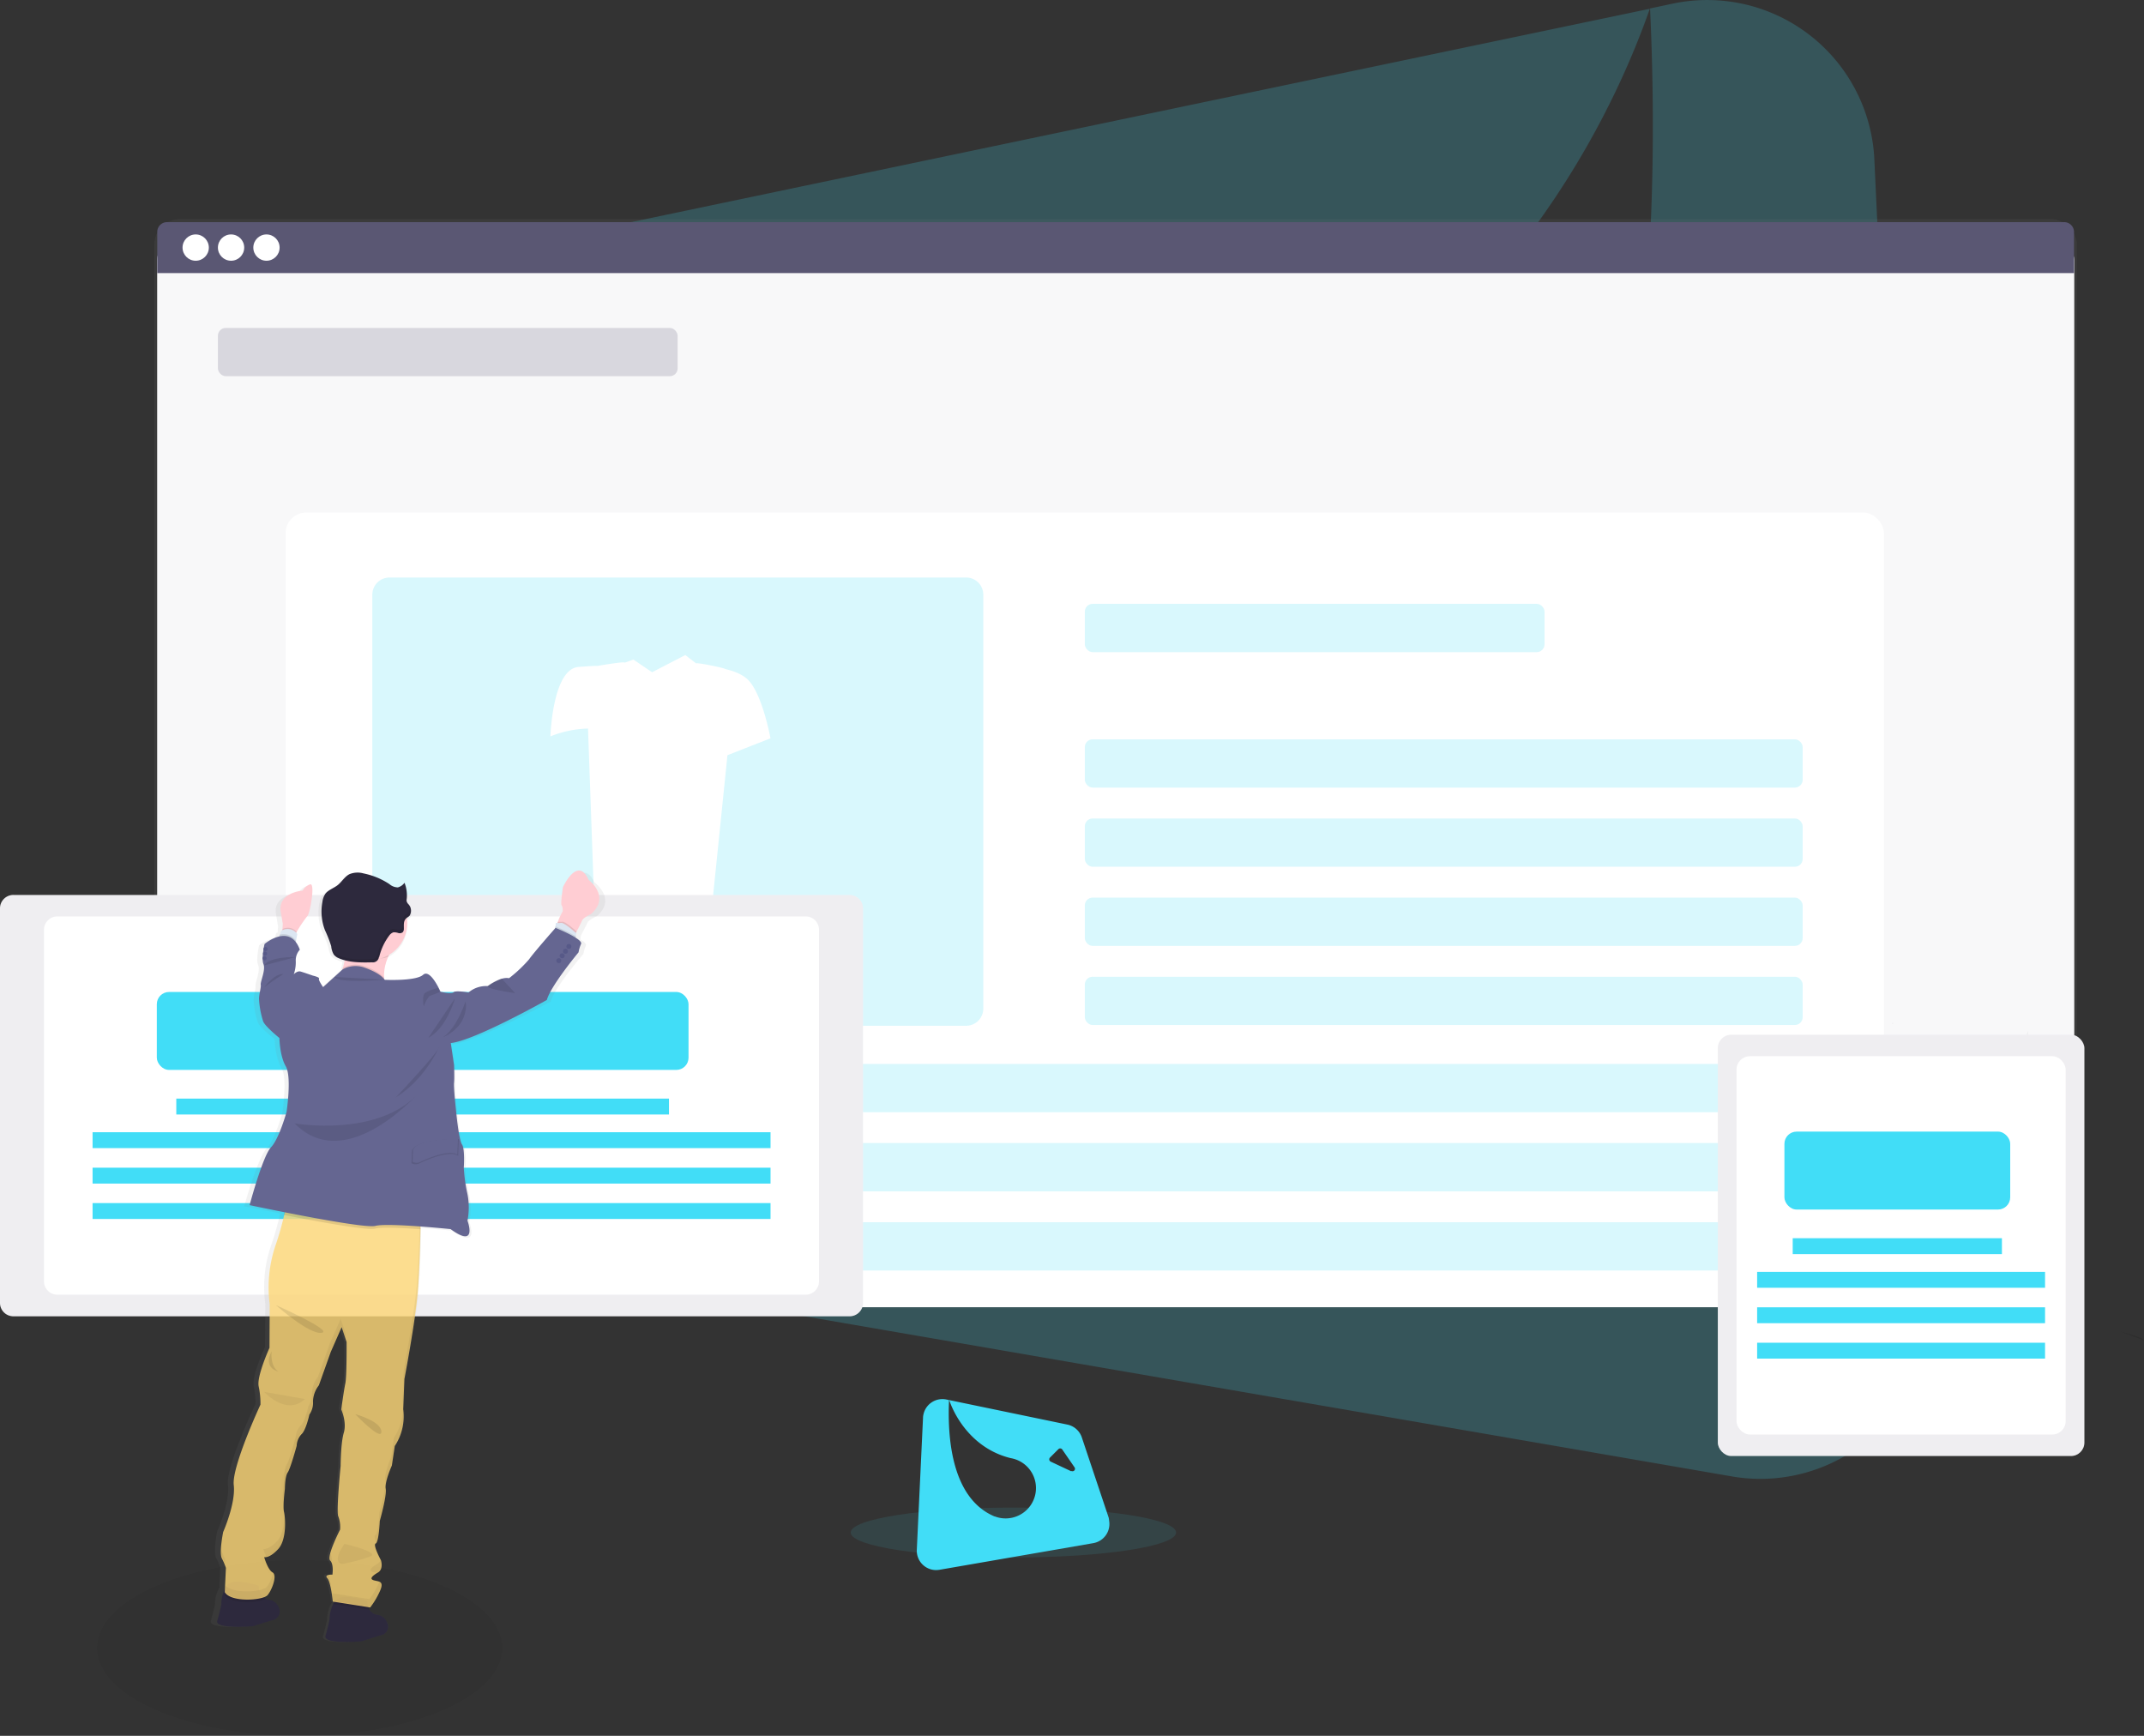 <?xml version="1.0" encoding="utf-8"?>
<svg xmlns="http://www.w3.org/2000/svg" xmlns:xlink="http://www.w3.org/1999/xlink" width="525" height="425" viewBox="0 0 525 425">
  <rect x="0" y="0" width="525" height="425" fill="#333333" stroke="none"/>
  <defs>
    <linearGradient id="a" x1="-0.078" y1="1.39" x2="-0.078" y2="1.386" gradientUnits="objectBoundingBox">
      <stop offset="0" stop-color="gray" stop-opacity="0.251"/>
      <stop offset="0.54" stop-color="gray" stop-opacity="0.122"/>
      <stop offset="1" stop-color="gray" stop-opacity="0.102"/>
    </linearGradient>
    <linearGradient id="b" x1="-0.512" y1="1.126" x2="-0.512" y2="1.121" xlink:href="#a"/>
  </defs>
  <g transform="translate(0 0.039)">
    <g transform="translate(65.106 -0.039)" opacity="0.2">
      <path d="M65.71,259.045a41.116,41.116,0,0,0,33.46,47.468l325,56.115a41.047,41.047,0,0,0,47.91-42.493L459,40.6A40.969,40.969,0,0,0,409.7,2l-5.64,1.2c4.57,98.668-12.65,205.451-88.93,243.34a68.988,68.988,0,0,1-7,3.22h-.55l-1.67.642h0a64.234,64.234,0,0,1-41.65-121.529,64.983,64.983,0,0,1,9.74-2.488h0C346.13,108.766,387.48,50.424,404,3.277L154.64,55.5a40.954,40.954,0,0,0-30.49,27.175L67.24,252.926a41.476,41.476,0,0,0-1.53,6.119Zm75.48-104.456a5.277,5.277,0,0,1-1.18-7.353h0l25.64-37.768a4.621,4.621,0,0,1,.66-.8,5.159,5.159,0,0,1,7.31-.06l.06.06,17.56,17.454a5.265,5.265,0,0,1-1.44,8.567h0L146.68,155.01a5.246,5.246,0,0,1-5.49-.421Z" transform="translate(-65.116 -1.131)" fill="#41ddf7"/>
    </g>
    <ellipse cx="49.59" cy="21.5" rx="49.59" ry="21.5" transform="translate(23.79 381.961)" opacity="0.05"/>
    <path d="M262.24,60.35l.14.25C249,77.36,248.06,103.37,248,103.6l-2.83-3.27C245.24,100.1,248.71,77.22,262.24,60.35Z" transform="translate(-0.01 -1.17)" fill="#444053"/>
    <path d="M321.35,94.61s-8-5.37-7-11.62" transform="translate(-0.01 -0.946)" fill="none" stroke="#444053" stroke-miterlimit="10" stroke-width="1.03"/>
    <path d="M309.08,101.56s-11.36-4.13-12.54-20.36" transform="translate(-0.01 -0.946)" fill="none" stroke="#444053" stroke-miterlimit="10" stroke-width="1.03"/>
    <path d="M290.73,105.76A25.53,25.53,0,0,1,283.45,81" transform="translate(-0.01 -0.944)" fill="none" stroke="#444053" stroke-miterlimit="10" stroke-width="1.03"/>
    <path d="M268.62,101.33s-7.23-15.21-.8-25.11" transform="translate(-0.01 -0.957)" fill="none" stroke="#444053" stroke-miterlimit="10" stroke-width="1.03"/>
    <path d="M323.83,76.66s-8.26,2.62-6.47,6.93" transform="translate(-0.01 -1.17)" fill="none" stroke="#444053" stroke-miterlimit="10" stroke-width="1.03"/>
    <path d="M313.86,61.69s-11,3.5-11.29,19.12" transform="translate(-0.01 -1.17)" fill="none" stroke="#444053" stroke-miterlimit="10" stroke-width="1.03"/>
    <path d="M298.51,58.09s-10,12.4-9.3,23.65" transform="translate(-0.01 -1.17)" fill="none" stroke="#444053" stroke-miterlimit="10" stroke-width="1.03"/>
    <path d="M280.92,63s-10,9.54-8.7,14.84" transform="translate(-0.01 -1.17)" fill="none" stroke="#444053" stroke-miterlimit="10" stroke-width="1.03"/>
    <path d="M274.89,59.58s-9.35,1.69-10.65-1.41" transform="translate(-0.01 -1.17)" fill="none" stroke="#444053" stroke-miterlimit="10" stroke-width="1.03"/>
    <path d="M250.3,68.5" transform="translate(-0.01 -1.17)" fill="none" stroke="#444053" stroke-miterlimit="10" stroke-width="1.03"/>
    <path d="M223,71.67s15.13,1.3,22.11-6.51" transform="translate(-0.01 -1.17)" fill="none" stroke="#444053" stroke-miterlimit="10" stroke-width="1.03"/>
    <path d="M213.9,56.72" transform="translate(-0.01 -1.17)" fill="none" stroke="#444053" stroke-miterlimit="10" stroke-width="1.03"/>
    <rect width="470.78" height="266.68" rx="6.19" transform="translate(37.79 53.61)" fill="url(#a)"/>
    <rect width="469.33" height="262.05" rx="6.19" transform="translate(38.54 57.36)" fill="#fff"/>
    <rect width="469.33" height="262.05" rx="6.19" transform="translate(38.54 57.36)" fill="#fff"/>
    <rect width="469.33" height="262.05" rx="6.19" transform="translate(38.54 57.36)" fill="#5a5773" opacity="0.04"/>
    <path d="M505.5,55.52H40.91a2.39,2.39,0,0,0-2.39,2.37V68H507.87V57.93a2.4,2.4,0,0,0-2.37-2.41Z" transform="translate(-0.01 -1.17)" fill="#5a5773"/>
    <g transform="translate(44.7 57.36)">
      <circle cx="3.22" cy="3.22" r="3.22" fill="#fff"/>
      <circle cx="3.22" cy="3.22" r="3.22" transform="translate(8.66)" fill="#fff"/>
      <circle cx="3.22" cy="3.22" r="3.22" transform="translate(17.33)" fill="#fff"/>
    </g>
    <rect width="391.35" height="194.58" rx="5.05" transform="translate(69.95 125.436)" fill="#fff"/>
    <rect width="112.57" height="11.82" rx="1.91" transform="translate(53.36 80.25)" fill="#5a5773" opacity="0.2"/>
    <rect width="112.57" height="11.82" rx="1.91" transform="translate(265.64 147.805)" fill="#41ddf7" opacity="0.2"/>
    <rect width="175.78" height="11.82" rx="1.91" transform="translate(265.64 180.975)" fill="#41ddf7" opacity="0.2"/>
    <rect width="175.78" height="11.82" rx="1.91" transform="translate(265.64 200.358)" fill="#41ddf7" opacity="0.2"/>
    <rect width="175.78" height="11.82" rx="1.91" transform="translate(265.64 219.731)" fill="#41ddf7" opacity="0.2"/>
    <rect width="175.78" height="11.82" rx="1.91" transform="translate(265.64 239.104)" fill="#41ddf7" opacity="0.2"/>
    <rect width="350.23" height="11.82" rx="1.91" transform="translate(91.18 260.453)" fill="#41ddf7" opacity="0.2"/>
    <rect width="350.23" height="11.82" rx="1.91" transform="translate(91.18 279.826)" fill="#41ddf7" opacity="0.2"/>
    <rect width="350.23" height="11.82" rx="1.91" transform="translate(91.18 299.209)" fill="#41ddf7" opacity="0.2"/>
    <ellipse cx="39.84" cy="6.11" rx="39.84" ry="6.11" transform="translate(208.31 369.071)" fill="#41ddf7" opacity="0.1"/>
    <path d="M95.39,140.85H236.57a4.21,4.21,0,0,1,4.21,4.21V246.39a4.21,4.21,0,0,1-4.21,4.21H95.39a4.22,4.22,0,0,1-4.22-4.22V145.07a4.22,4.22,0,0,1,4.22-4.22Z" transform="translate(0 0.507)" fill="#41ddf7" opacity="0.2"/>
    <path d="M470.72,267.89s1.7-8.91,7.16-8.91l4,8.21L479.22,269S473.43,269.16,470.72,267.89Z" transform="translate(-0.01 -0.466)" fill="#65617d"/>
    <path d="M481.87,267.14,479.22,269a31.459,31.459,0,0,1-7-.59,7.519,7.519,0,0,1-1.52-.5v-.14h0a19.742,19.742,0,0,1,1-3.27c.16-.4.36-.81.57-1.23a8.3,8.3,0,0,1,3.46-3.79,4.55,4.55,0,0,1,1.81-.48h.25l.08.17,1.36,2.78Z" transform="translate(-0.01 -0.466)" opacity="0.1"/>
    <path d="M476.74,258.71s-.47,5.59-4,5.68c0,0-1-.6-2.31-1.59l-.3-.38a4.67,4.67,0,0,0,1.91.5,2.59,2.59,0,0,0,2.48-1.57,22.361,22.361,0,0,0,1-2.22,7.451,7.451,0,0,0,.35-1.37Z" transform="translate(-0.01 -0.475)" opacity="0.1"/>
    <path d="M475.22,268.85l-.78-1-2.64-3.4-1.34-1.68a4.38,4.38,0,0,0,1.91.5,2.56,2.56,0,0,0,2.47-1.57,19.728,19.728,0,0,0,1-2.21c.43-1.24.42-1.88.27-2.07a12.207,12.207,0,0,1,1.52,1.36h0l.24.23.1.19,1.38,2.68a.2.2,0,0,1,0,.11C479.42,262.73,479.87,268.08,475.22,268.85Z" transform="translate(-0.01 -0.467)" fill="#e7effd"/>
    <path d="M481.87,267.14,479.22,269a31.459,31.459,0,0,1-7-.59l-1.48-.66-.3-.12.31.09a6,6,0,0,0,3.66.13c3.76-1.27,3.35-7.48,3.2-8.88a1.22,1.22,0,0,0,0-.27h0c.06.08.11.16.18.24l.16.18h0l1.38,2.65a.2.2,0,0,1,0,.11Z" transform="translate(-0.01 -0.466)" opacity="0.1"/>
    <path d="M519.22,326.29s5.46,1.29,5.79,2.16Z" transform="translate(-0.01 -0.298)" opacity="0.1"/>
    <path d="M497.11,351.93s-2.84.83-.08,2.48S497.11,351.93,497.11,351.93Z" transform="translate(-0.01 -0.039)" opacity="0.1"/>
    <path d="M510.4,313.09v.46l-4.27,11.17s-.69,3.4-1.29,5.32a33.507,33.507,0,0,0-.89,4l3.78-23.48Z" transform="translate(-0.01 -0.296)" opacity="0.1"/>
    <path d="M488.38,256.42s-2.93,3.57-1.73,4.95S488.38,256.42,488.38,256.42Z" transform="translate(-0.01 -0.481)" opacity="0.1"/>
    <path d="M496.52,252.74s0,10.46-.89,11.49S496.52,252.74,496.52,252.74Z" transform="translate(-0.01 -0.48)" opacity="0.1"/>
    <circle cx="0.11" cy="0.11" r="0.11" transform="translate(463.33 250.417)" fill="#e6e8ec"/>
    <rect width="89.76" height="103.15" rx="3.28" transform="translate(420.64 253.3)" fill="#fff"/>
    <path d="M183.59,167.51c-1.38-1.67-3.77-2.57-6.05-3.1.06-.21-7-1.66-7.08-1.36L167.82,161l-8.13,4.21-4.58-3.1-2.12.76c.09-.38-6.59.78-6.59.78-1.28,0-2.91.13-4.73.27-6.39.49-6.88,17-6.88,17A26.209,26.209,0,0,1,144,179l1.72,48.44a91.58,91.58,0,0,1,27.9,2.29l4.52-44.21,10.54-4.13S186.87,171.44,183.59,167.51Z" transform="translate(-0.01 -0.661)" fill="#fff"/>
    <rect width="89.76" height="103.15" rx="3.28" transform="translate(420.64 253.3)" fill="#5a5773" opacity="0.1"/>
    <rect width="80.6" height="92.63" rx="3.28" transform="translate(425.22 258.56)" fill="#fff"/>
    <rect width="55.29" height="19.08" rx="2.99" transform="translate(436.95 277.022)" fill="#41ddf7"/>
    <rect width="51.23" height="3.89" transform="translate(438.98 303.124)" fill="#41ddf7"/>
    <rect width="70.5" height="3.89" transform="translate(430.27 311.366)" fill="#41ddf7"/>
    <rect width="70.5" height="3.89" transform="translate(430.27 320.039)" fill="#41ddf7"/>
    <rect width="70.5" height="3.89" transform="translate(430.27 328.713)" fill="#41ddf7"/>
    <path d="M3.28,218.32H208.06a3.27,3.27,0,0,1,3.27,3.27v96.6a3.28,3.28,0,0,1-3.28,3.28H3.28A3.28,3.28,0,0,1,0,318.19v-96.6a3.28,3.28,0,0,1,3.28-3.28Z" transform="translate(0 0.77)" fill="#fff"/>
    <path d="M3.28,218.32H208.06a3.27,3.27,0,0,1,3.27,3.27v96.6a3.28,3.28,0,0,1-3.28,3.28H3.28A3.28,3.28,0,0,1,0,318.19v-96.6a3.28,3.28,0,0,1,3.28-3.28Z" transform="translate(0 0.77)" fill="#5a5773" opacity="0.1"/>
    <path d="M14.05,223.57H197.28a3.27,3.27,0,0,1,3.27,3.27v86.08a3.27,3.27,0,0,1-3.27,3.27H14.05a3.28,3.28,0,0,1-3.28-3.28V226.85a3.28,3.28,0,0,1,3.28-3.28Z" transform="translate(0 0.763)" fill="#fff"/>
    <rect width="130.2" height="19.08" rx="2.99" transform="translate(38.4 242.836)" fill="#41ddf7"/>
    <rect width="120.64" height="3.89" transform="translate(43.17 268.942)" fill="#41ddf7"/>
    <rect width="166.01" height="3.89" transform="translate(22.67 277.174)" fill="#41ddf7"/>
    <rect width="166.01" height="3.89" transform="translate(22.67 285.858)" fill="#41ddf7"/>
    <rect width="166.01" height="3.89" transform="translate(22.67 294.521)" fill="#41ddf7"/>
    <path d="M51.65,396.86c.59-2.15,1-4.05,1-4.05a8.32,8.32,0,0,1,1.1-4.13v-.6h0l.17-4.36a13.81,13.81,0,0,0-1-2.32c-.73-1.41.25-6.41.25-6.41s3.18-7,2.66-11.49,6.74-19.73,6.74-19.73a19.63,19.63,0,0,0-.45-4.46,2.84,2.84,0,0,1,0-.92v-.09c.2-3,2.77-8.42,2.77-8.42l.09-10.6a31.19,31.19,0,0,1,1.49-14.59,63.963,63.963,0,0,0,2-7c.06-.2.1-.4.14-.59-5-1-8.82-1.74-8.82-1.74s3.39-12,5.46-14.09,3.87-8.7,3.87-8.7,1.37-8.58-.2-11.15-1.67-7-1.67-7-3.68-2.89-4.13-4.13a20.69,20.69,0,0,1-1-5.45c0-1.44.58-2.73.46-3.5s1.24-3.6.66-5A3.77,3.77,0,0,1,63,235h0a19.17,19.17,0,0,1,.46-3.55,10.2,10.2,0,0,1,3.85-1.82l.09-.32.25-.85a2.708,2.708,0,0,1,.37-.21V228l.07-1.22-.47-2.81c-1-4.89,5.5-5.37,5.5-5.37A3.51,3.51,0,0,1,75,217c1.32-.41-.07,7.24-.7,7.76a26.08,26.08,0,0,0-2.67,3.84h0l-.12.2a1.43,1.43,0,0,1,.28.32l-.31,1.66v.26a6.81,6.81,0,0,1,1,1.8,3.75,3.75,0,0,0-1,2.7,8.73,8.73,0,0,1-.5,3.33c.07-.07.94-.94,1.76-.69s3.1,1,3.1,1,1.71.37,1.54.75,1.1,2.06,1.1,2.06l4.83-4.22.15-.4a10.861,10.861,0,0,0,.41-1.88,8.368,8.368,0,0,1-1.48-.52,3.28,3.28,0,0,1-1.26-.87,5.27,5.27,0,0,1-.68-2.07,26.541,26.541,0,0,0-1.58-3.92,12.55,12.55,0,0,1-.66-6.94,4.51,4.51,0,0,1,.8-2c.8-1,2.19-1.38,3.22-2.18s1.74-2.07,2.93-2.62a5.57,5.57,0,0,1,3.54-.17,18.88,18.88,0,0,1,6.51,2.8,3.36,3.36,0,0,0,2.18.81,2.94,2.94,0,0,0,1.63-1.1v-.13a8,8,0,0,1,.59,3.52,2.441,2.441,0,0,1,0,.54V221h0a.88.88,0,0,0,0,.23,1.77,1.77,0,0,0,.42.66,3.64,3.64,0,0,1,.35.52.54.54,0,0,0,0-.18,2.76,2.76,0,0,1,.42,1.48,1.47,1.47,0,0,1-.39,1,4.932,4.932,0,0,1-.78.58,8.9,8.9,0,0,1-4.6,9.06c-.06.13-.12.27-.17.4a11,11,0,0,0-1,5,1.15,1.15,0,0,0,0,.37c0,.12.12.13.17.21h0s7.68.37,9.55-1.2,4.41,4.13,4.41,4.13,2.73.64,3.3.13,3.78.07,3.78.07a7,7,0,0,1,4.87-1.57,13.919,13.919,0,0,1,3.61-1.82h.08a3.77,3.77,0,0,1,1.73-.16,35.189,35.189,0,0,0,5.08-4.6c1.15-1.65,6.62-7.66,6.62-7.68v-.3l.1-.91a1.82,1.82,0,0,0,.46.06l.12-.31a17.2,17.2,0,0,1,1.22-2.52s0-1.13-.28-1.43.31-4.47.31-4.47,3.71-7.82,6.53-1.76c0,0,5.62,4.07.6,8.35,0,0-2,.87-2.27,1.59-.2.5-.9,1.8-1.37,2.67l-.22.39h0l-.09.75v.29c.89.56,1.49,1.08,1.32,1.49a8.19,8.19,0,0,0-.63,2.06s-7,8.08-8,11.64c0,0-18.36,10-24.27,10.51l.81,5.37a42.09,42.09,0,0,1,.07,4.35,62.649,62.649,0,0,0,.46,6.36s.73,7.65,1.56,8.75.5,5.67.5,5.67a37.661,37.661,0,0,0,.93,6.52,16.49,16.49,0,0,1,0,6.49s2.73,7-4.26,2.06c0,0-3.5-.35-7.55-.65v2.09c-.1,3.93-.29,9.3-.62,13.43-.6,7.23-3.35,21.46-3.35,21.46l-.27,7.23A10.24,10.24,0,0,1,99,347a13.43,13.43,0,0,1-2.21,7.13L96,358.82a19,19,0,0,0-1.5,5,1.77,1.77,0,0,0,0,.46,4.448,4.448,0,0,1,0,.73c0,2.18-1.52,7.35-1.52,7.35s-.29,5.25-1,5.53.79,3.1,1.22,3.87a.33.33,0,0,0,0-.14l.1.15a3.6,3.6,0,0,1,.19,1.34,1.93,1.93,0,0,1-.94,1.82c-1.54.85-2.37,1.58-1.11,1.93a12.7,12.7,0,0,1,1.38.36l.07-.18a.84.84,0,0,1,.5.94,3.85,3.85,0,0,1-.54,1.77,19.54,19.54,0,0,1-2.28,3.8l-.6-.1a2.879,2.879,0,0,0,.32.66,2.47,2.47,0,0,0,.87.83,2.55,2.55,0,0,0,1,.4,3.1,3.1,0,0,1,2.19,1.18c.75,1,1.19,2.45-.41,3.61l-5.7,1.71s-9.72.89-9.13-1.26,1-4,1-4a8.58,8.58,0,0,1,.93-3.82,4.169,4.169,0,0,1,.37-.56l-.34-.05s-.57-4.83-1.5-5.77c-.21-.21-.26-.38-.2-.5-.09-.26.15-.4.49-.5a.2.2,0,0,0,.07.19,4.9,4.9,0,0,1,.94-.06s.41-2.5-.58-3.46a1.08,1.08,0,0,1-.17-.76,3.57,3.57,0,0,1,.15-1v.06a37.692,37.692,0,0,1,2.48-5.82,7.22,7.22,0,0,0-.44-3.22c-.58-.95.56-12.4.56-12.4s0-5.57.79-8.13S83,345,83,345a.49.49,0,0,1,0-.17h0a4.34,4.34,0,0,1,.12-.87v.06c.22-1.49.62-4.14.89-5.36.38-1.73.31-10.13.31-10.13L83.05,325l-2.76,6-2.88,8.14a7,7,0,0,0-1.49,3.46v.27a2.531,2.531,0,0,1,0,.55,4.84,4.84,0,0,1-.93,2.89s-.86,3.86-2,4.81A4.49,4.49,0,0,0,71.8,354s-1.56,5.58-2.22,6.55-.69,3.1-.7,3.81h0v.2s-.26,2-.32,3.71v.55a5.76,5.76,0,0,0,.1,1.38V370a14.43,14.43,0,0,1,.27,3.53c0,2.07-.44,4.42-1.73,5.78-2.21,2.36-3.53,2-3.53,2s.9,3.1,2.13,3.74l.14.1a.28.28,0,0,1,0-.18,1.54,1.54,0,0,1,.33,1.15,8.28,8.28,0,0,1-1.74,4.46,2.4,2.4,0,0,1-1,.58l.2.13a2.823,2.823,0,0,0,.42.22,2.1,2.1,0,0,0,.63.2,3,3,0,0,1,2.19,1.17c.75,1,1.19,2.45-.41,3.6l-5.7,1.72S51.05,399,51.65,396.86Z" transform="translate(-0.01 -0.039)" fill="url(#b)"/>
    <path d="M88.48,401.87,94,400.14c1.55-1.16,1.13-2.56.4-3.61a2.89,2.89,0,0,0-2.06-1.17,2.74,2.74,0,0,1-1.86-1.22A4.1,4.1,0,0,1,90,392s-5.92-2-7.63-.3a4.46,4.46,0,0,0-.75,1,8.77,8.77,0,0,0-.91,3.83s-.38,1.89-1,4S88.48,401.87,88.48,401.87Z" transform="translate(-0.01 -0.039)" fill="#2d293d"/>
    <path d="M61.93,398.16l5.52-1.72c1.56-1.16,1.13-2.56.41-3.61a2.88,2.88,0,0,0-2.06-1.16,2.771,2.771,0,0,1-1-.42,3.43,3.43,0,0,1-1.36-3s-5.92-2-7.63-.3a4.459,4.459,0,0,0-.6.76,8.75,8.75,0,0,0-1,4.13s-.38,1.89-1,4S61.93,398.16,61.93,398.16Z" transform="translate(-0.01 -0.039)" fill="#2d293d"/>
    <path d="M82.29,391.72a4,4,0,0,0-.76,1h0l8.92,1.38a4,4,0,0,1-.54-2.13S84,390,82.29,391.72Z" transform="translate(-0.01 -0.039)" opacity="0.1"/>
    <path d="M55.12,388.77l-.07,1.69c1.31,2.35,8.07,2.06,10.08,1a2.128,2.128,0,0,1-.42-.23,3.44,3.44,0,0,1-1.36-3s-5.92-2-7.63-.3a4.08,4.08,0,0,0-.6.77Z" transform="translate(-0.01 -0.039)" opacity="0.1"/>
    <path d="M54.33,381.54a16.279,16.279,0,0,1,1,2.34l-.28,5.93c1.43,2.57,9.38,2.06,10.5.71s2.4-4.88,1.21-5.53-2.06-3.74-2.06-3.74,1.29.35,3.44-2,1.74-7.79,1.41-9.1.22-5.64.22-5.64,0-3,.69-4S72.65,354,72.65,354a4.45,4.45,0,0,1,1.18-2.85c1.1-.95,1.94-4.82,1.94-4.82a5,5,0,0,0,.88-3.24,6.73,6.73,0,0,1,1.44-3.92L81,331l2.67-6.07,1.21,3.66s.06,8.4-.31,10.13-1,6.37-1,6.37,1.4,3.1.63,5.68-.78,8.13-.78,8.13-1.13,11.48-.56,12.4a7.36,7.36,0,0,1,.42,3.22s-3.38,6.58-2.43,7.54.56,3.47.56,3.47-2.14-.09-1.26.86,1.35,5.74,1.35,5.74l9.16,1.43a19.188,19.188,0,0,0,2.27-3.76c1.33-2.77-.13-2.52-1.35-2.87s-.41-1.09,1-1.94.72-2.95.72-2.95-2.07-3.82-1.29-4.13,1-5.53,1-5.53,1.76-6.2,1.45-7.88,1.5-5.69,1.5-5.69l.71-4.78a13.18,13.18,0,0,0,2.07-9l.29-7.4s2.7-14.2,3.3-21.46c.37-4.62.56-11,.64-14.9,0-2.22.08-3.69.08-3.69L70.31,292.9a26.609,26.609,0,0,1-.78,4.86,70,70,0,0,1-2,7,32.13,32.13,0,0,0-1.48,14.59L66,330s-3.18,7-2.65,9.44a20.21,20.21,0,0,1,.44,4.46s-7.06,15.2-6.54,19.69-2.59,11.5-2.59,11.5S53.63,380.09,54.33,381.54Z" transform="translate(-0.01 -0.039)" fill="#ffd877" opacity="0.8"/>
    <path d="M74.68,342.53l-10-1.74S70.17,346.82,74.68,342.53Z" transform="translate(-0.01 -0.039)" opacity="0.05"/>
    <path d="M66.53,331.07s-.5,3.54,1.64,5C68.15,336,64.31,335.27,66.53,331.07Z" transform="translate(-0.01 -0.279)" opacity="0.1"/>
    <path d="M67.58,319.82s8.11,7.23,11.18,6.77S67.58,319.82,67.58,319.82Z" transform="translate(-0.01 -0.306)" opacity="0.1"/>
    <path d="M87,346.24s6.31,1.69,6.4,4.26S87,346.24,87,346.24Z" transform="translate(-0.01 -0.039)" opacity="0.1"/>
    <path d="M84.35,378s8.92,2.06,6.32,3.1a44.634,44.634,0,0,1-6.81,1.8S81,382.86,84.35,378Z" transform="translate(-0.01 -0.039)" opacity="0.05"/>
    <g transform="translate(54.09 297.291)" opacity="0.05">
      <path d="M92.43,382.89a1.79,1.79,0,0,0,.87-1.26l.08.17s.77,2.06-.72,3l-.5.29c-.26-.06-.55-.1-.82-.18C90.14,384.49,90.94,383.76,92.43,382.89Z" transform="translate(-54.1 -297.33)"/>
      <path d="M80.86,381.85c-.24-.24-.2-.82,0-1.57a4.1,4.1,0,0,1,.43,2.23A1.8,1.8,0,0,0,80.86,381.85Z" transform="translate(-54.1 -297.33)"/>
      <path d="M83.71,344a10.92,10.92,0,0,1,.5,2.83,11.091,11.091,0,0,0-.63-1.95S83.64,344.53,83.71,344Z" transform="translate(-54.1 -297.33)"/>
      <path d="M63.29,339.18a3.289,3.289,0,0,1-.07-.83c.1.56.16,1.1.2,1.57C63.38,339.71,63.34,339.46,63.29,339.18Z" transform="translate(-54.1 -297.33)"/>
      <path d="M82.88,371.09a5.12,5.12,0,0,1-.16-1.7,5.66,5.66,0,0,1,.36,2.15,2.481,2.481,0,0,0-.2-.44Z" transform="translate(-54.1 -297.33)"/>
      <path d="M80.45,385.37a30.271,30.271,0,0,1,.86,4.73l9.17,1.42a19.12,19.12,0,0,0,2.22-3.78c.11-.24.21-.46.28-.66.55.28.74.86,0,2.5a19.3,19.3,0,0,1-2.21,3.81L81.58,392s-.5-4.83-1.38-5.78C79.72,385.67,80,385.49,80.45,385.37Z" transform="translate(-54.1 -297.33)"/>
      <path d="M93.15,372.17s-.28,5.26-1,5.53h0c-.35-.88-.58-1.72-.24-1.84.78-.28,1-5.53,1-5.53s1.75-6.2,1.44-7.88,1.44-5.7,1.44-5.7l.71-4.78a13.2,13.2,0,0,0,2.07-9l.29-7.39s2.68-14.24,3.26-21.47c.37-4.63.56-10.95.65-14.9v-1.88H103s0,1.49-.07,3.69c-.09,4-.27,10.28-.64,14.9-.59,7.23-3.27,21.47-3.27,21.47l-.29,7.38a13.17,13.17,0,0,1-2.06,9L96,358.56s-1.75,4-1.43,5.67S93.15,372.17,93.15,372.17Z" transform="translate(-54.1 -297.33)"/>
      <path d="M65.35,388.51a9.08,9.08,0,0,0,1.6-3.57c.9.88-.3,4.13-1.36,5.4s-9.08,1.86-10.51-.71l.05-1.45C57.12,390.3,64.3,389.81,65.35,388.51Z" transform="translate(-54.1 -297.33)"/>
      <path d="M54.1,379.48a15,15,0,0,1,1,2.32v1c-.2-.52-.44-1-.7-1.55a4.68,4.68,0,0,1-.25-1.9Z" transform="translate(-54.1 -297.33)"/>
      <path d="M65.18,381.08a15.08,15.08,0,0,1-.69-1.84s1.29.35,3.44-2c1.56-1.72,1.78-5.06,1.65-7.23.34,1.31.74,6.74-1.41,9.1a5.56,5.56,0,0,1-3,2Z" transform="translate(-54.1 -297.33)"/>
      <path d="M69.79,364.33a42.551,42.551,0,0,0-.33,4.51,2.16,2.16,0,0,0-.12-.71c-.33-1.31.22-5.64.22-5.64s0-3.05.68-4,2.17-6.56,2.17-6.56a4.45,4.45,0,0,1,1.18-2.85c1.1-.95,1.94-4.81,1.94-4.81a5,5,0,0,0,.88-3.25,6.67,6.67,0,0,1,1.44-3.9l2.9-8.13,2.68-6.08,1.23,3.64v1.15l-1-3L81,330.79l-2.9,8.13a6.59,6.59,0,0,0-1.44,3.92,5,5,0,0,1-.89,3.24s-.84,3.86-1.94,4.8a4.45,4.45,0,0,0-1.18,2.85s-1.51,5.59-2.16,6.56S69.79,364.33,69.79,364.33Z" transform="translate(-54.1 -297.33)"/>
    </g>
    <path d="M68.78,223.93l.48,2.81L69.17,228l-.06.91,3.17.45.38-.65h0a31.63,31.63,0,0,1,2.62-3.9c.61-.46,2-8.16.67-7.75a3.33,3.33,0,0,0-1.83,1.53S67.85,219.05,68.78,223.93Z" transform="translate(-0.01 -0.577)" fill="#ffcdd3"/>
    <path d="M69.11,228.89l3.17.45.38-.65h0A2.82,2.82,0,0,0,69.2,228Z" transform="translate(-0.01 -0.563)" opacity="0.1"/>
    <path d="M68.26,230.36l4.13,1.14.11-.63.3-1.66a2.88,2.88,0,0,0-4-.73h0l-.23.85Z" transform="translate(-0.01 -0.56)" fill="#dce6f2"/>
    <path d="M136.39,226.85l4.38,2.58s.18-.35.44-.83c.46-.88,1.14-2.19,1.34-2.67.29-.73,2.19-1.6,2.19-1.6,4.86-4.29-.58-8.35-.58-8.35-2.72-6.06-6.31,1.78-6.31,1.78s-.62,4.13-.31,4.45.27,1.45.27,1.45a15.52,15.52,0,0,0-1.18,2.51C136.47,226.57,136.39,226.85,136.39,226.85Z" transform="translate(-0.01 -0.581)" fill="#ffcdd3"/>
    <path d="M136.39,226.85l4.38,2.58s.18-.35.44-.83c-.61-.55-2.78-2.48-3.53-2.4a5.907,5.907,0,0,1-1,0,5.18,5.18,0,0,0-.29.65Z" transform="translate(-0.01 -0.565)" opacity="0.1"/>
    <path d="M135.87,228.17l5,2.68.14-1.09.1-.74s-2.82-2.6-3.68-2.54a5.291,5.291,0,0,1-1.32,0l-.09.9Z" transform="translate(-0.01 -0.563)" fill="#dce6f2"/>
    <path d="M80.26,242.87s21.84,3.32,17.79,1.83c-2.82-1-3.88-2.89-4-4.92a11.53,11.53,0,0,1,1-5,23.27,23.27,0,0,1,2.07-3.88s-16.36-9.9-13.38-1.4a14.07,14.07,0,0,1,.8,4,11.61,11.61,0,0,1-.59,4A12,12,0,0,1,80.26,242.87Z" transform="translate(-0.01 -0.542)" fill="#ffcdd3"/>
    <path d="M83.76,229.5a13.42,13.42,0,0,1,.8,4c1.52,1.39,3.26,1.37,5.49,1.45,1.7.07,3.57.56,5-.22a21.84,21.84,0,0,1,2.06-3.88S80.76,221,83.76,229.5Z" transform="translate(-0.01 -0.557)" opacity="0.1"/>
    <circle cx="9.07" cy="9.07" r="9.07" transform="translate(81.59 216.853)" fill="#ffcdd3"/>
    <path d="M80.26,242.87s21.84,3.32,17.79,1.83c-2.82-1-3.88-2.89-4-4.92a12.29,12.29,0,0,0-4.6-2.66,6.57,6.57,0,0,0-4-.22,5.341,5.341,0,0,0-1.48.62,12,12,0,0,1-3.71,5.35Z" transform="translate(-0.01 -0.529)" opacity="0.1"/>
    <path d="M68.26,230.36l4.13,1.14.11-.63a3.71,3.71,0,0,0-4-1.53Z" transform="translate(-0.01 -0.558)" opacity="0.1"/>
    <path d="M135.87,228.17l5,2.68.14-1.09a37.672,37.672,0,0,0-5-2.41Z" transform="translate(-0.01 -0.562)" opacity="0.1"/>
    <path d="M69.46,297.79c8.42,1.66,20.46,3.87,22.4,3.36,1.62-.42,6.69-.17,11.11.15,0-2.22.06-3.69.06-3.69l-32.78-4.69a26.861,26.861,0,0,1-.78,4.87Z" transform="translate(-0.01 -0.376)" opacity="0.1"/>
    <path d="M61.13,295.46s27.77,5.88,30.81,5.08,18.41.79,18.41.79c6.75,4.91,4.13-2.07,4.13-2.07a16.87,16.87,0,0,0,0-6.49,39.679,39.679,0,0,1-.9-6.51s.33-4.57-.46-5.67-1.49-8.75-1.49-8.75-.56-5.16-.44-6.35,0-4.35,0-4.35l-.8-5.37c5.74-.54,23.52-10.54,23.52-10.54,1-3.54,7.77-11.67,7.77-11.67a8.68,8.68,0,0,1,.62-2.07c.5-1.21-6.26-3.91-6.26-3.91s-5.35,6.06-6.47,7.69a33.48,33.48,0,0,1-4.9,4.62A3.72,3.72,0,0,0,123,240h-.08a13.72,13.72,0,0,0-3.47,1.83,6.65,6.65,0,0,0-4.72,1.57s-3.1-.58-3.65-.07-3.2-.12-3.2-.12-2.48-5.74-4.27-4.14-9.4,1.22-9.4,1.22c-.94-1.35-3.31-2.4-4.8-2.93a6.54,6.54,0,0,0-4-.22,5.18,5.18,0,0,0-1.6.69l-4.68,4.25s-1.22-1.72-1-2.07-1.49-.74-1.49-.74-2.18-.76-3-1-1.64.61-1.7.69a9,9,0,0,0,.49-3.34,3.85,3.85,0,0,1,1-2.7c-2.42-6.66-8.64-1.4-8.64-1.4s-.83,3.54-.26,4.95-.78,4.25-.67,5-.38,2.07-.43,3.49a22.05,22.05,0,0,0,1,5.45c.4,1.23,4,4.13,4,4.13s.06,4.35,1.56,6.94.19,11.15.19,11.15-1.82,6.61-3.82,8.68S61.13,295.46,61.13,295.46Z" transform="translate(-0.01 -0.435)" fill="#656691"/>
    <path d="M103.76,246.9s.93-2.47,1.7-2.67a18.249,18.249,0,0,0,2.25-.91l-.46-.95s-2.89.67-3.38,1.49S103.76,246.9,103.76,246.9Z" transform="translate(-0.01 -0.52)" opacity="0.1"/>
    <path d="M119.28,241.93c.13.78,6.88,1.72,6.88,1.72l-3.3-3.57h-.08a14,14,0,0,0-3.5,1.85Z" transform="translate(-0.01 -0.527)" opacity="0.1"/>
    <circle cx="0.61" cy="0.61" r="0.61" transform="translate(138.69 231.077)" fill="#575988"/>
    <circle cx="0.61" cy="0.61" r="0.61" transform="translate(137.86 232.26)" fill="#575988"/>
    <path d="M137.67,233.91a.61.61,0,1,1-.61.61h0a.61.61,0,0,1,.61-.61Z" transform="translate(-0.01 -0.547)" fill="#575988"/>
    <circle cx="0.61" cy="0.61" r="0.61" transform="translate(136.22 234.556)" fill="#575988"/>
    <circle cx="0.5" cy="0.5" r="0.5" transform="translate(64.52 231.828)" fill="#575988"/>
    <circle cx="0.5" cy="0.5" r="0.5" transform="translate(64.4 232.941)" fill="#575988"/>
    <circle cx="0.5" cy="0.5" r="0.5" transform="translate(64.29 234.074)" fill="#575988"/>
    <path d="M102.93,267.55c.07-.09-17.94,20.94-30.78,7.9C72.15,275.45,93.15,279.12,102.93,267.55Z" transform="translate(-0.01 -0.438)" opacity="0.1"/>
    <path d="M112.36,279.26s-10.33-.11-11.48,2.8l-.11,3.1a2,2,0,0,0,1.91.08c1-.52,7.39-3.44,9.53-1.84Z" transform="translate(-0.01 -0.417)" opacity="0.1"/>
    <path d="M112.16,279.2s-9.82-.12-11,2.66l-.11,2.94a1.92,1.92,0,0,0,1.83.07c1-.5,7.06-3.28,9.11-1.76Z" transform="translate(-0.01 -0.418)" fill="#656691"/>
    <path d="M107.62,256.68a33.3,33.3,0,0,1-4.25,6.68,26.91,26.91,0,0,1-6.48,5.79S107.38,258.06,107.62,256.68Z" transform="translate(-0.01 -0.468)" opacity="0.1"/>
    <path d="M111.43,244.87s-2,7.33-6.52,9.68Z" transform="translate(-0.01 -0.505)" opacity="0.1"/>
    <path d="M114,245.71c.06-.13,1.29,5.91-6,8.95C108,254.66,111.09,253.74,114,245.71Z" transform="translate(-0.01 -0.504)" opacity="0.1"/>
    <path d="M69.39,239a54.336,54.336,0,0,0-4.69,3.25S67.19,238.78,69.39,239Z" transform="translate(-0.01 -0.531)" opacity="0.1"/>
    <path d="M92.8,234.84a1.482,1.482,0,0,1-1.66,1.31c-2.77.07-5.65.08-8.16-1a3,3,0,0,1-1.22-.88,4.88,4.88,0,0,1-.65-2.07,28.89,28.89,0,0,0-1.52-3.9,12.75,12.75,0,0,1-.63-6.94,4.59,4.59,0,0,1,.72-2c.78-1,2.13-1.38,3.1-2.18s1.68-2.07,2.83-2.63a5.31,5.31,0,0,1,3.43-.17A17.84,17.84,0,0,1,95.37,217a3.22,3.22,0,0,0,2.07.8,3,3,0,0,0,1.62-1.13,8.44,8.44,0,0,1,.53,3.95,1.51,1.51,0,0,0,0,.6,1.71,1.71,0,0,0,.39.65,2.354,2.354,0,0,1,.33,2.86c-.31.34-.77.5-1,.85-.53.62-.39,1.54-.41,2.36a1.32,1.32,0,0,1-.23.8,1.2,1.2,0,0,1-1.14.23,3.16,3.16,0,0,0-1.18-.17,2.08,2.08,0,0,0-1,.76,14.09,14.09,0,0,0-2.48,5.28Z" transform="translate(-0.01 -0.571)" fill="#2d293d"/>
    <g transform="translate(81.42 215.982)" opacity="0.1">
      <path d="M81.53,233.48a3,3,0,0,0,1.21.88c2.51,1.17,5.39,1.16,8.16,1a1.73,1.73,0,0,0,.87-.15,2,2,0,0,0,.75-1.2,14.22,14.22,0,0,1,2.53-5.27,1.93,1.93,0,0,1,1-.76,3,3,0,0,1,1.19.16,1.14,1.14,0,0,0,1.12-.23,1.2,1.2,0,0,0,.23-.8,3.5,3.5,0,0,1,.42-2.35c.3-.34.76-.5,1-.85a1.79,1.79,0,0,0,.24-1.82,2.07,2.07,0,0,1,0,2.44c-.31.33-.76.5-1,.86-.54.61-.39,1.53-.41,2.34a1,1,0,0,1-.78,1.12,1.09,1.09,0,0,1-.59-.08,3,3,0,0,0-1.18-.16,2,2,0,0,0-1,.75,14.43,14.43,0,0,0-2.52,5.27A1.44,1.44,0,0,1,91.28,236h-.09c-2.77.06-5.65.07-8.17-1.1a3.15,3.15,0,0,1-1.23-.84,2.17,2.17,0,0,1-.36-.75.38.38,0,0,0,.1.12Z" transform="translate(-81.43 -216.55)"/>
      <path d="M99.67,221a1.13,1.13,0,0,1-.25-.5,1.22,1.22,0,0,1,0-.6,8.75,8.75,0,0,0-.3-3.3v-.05a8.35,8.35,0,0,1,.52,4,3.871,3.871,0,0,0,0,.48Z" transform="translate(-81.43 -216.55)"/>
    </g>
    <path d="M94.19,240.36s-11.37,1-12.34-.68" transform="translate(-0.01 -0.532)" opacity="0.1"/>
    <path d="M72.37,234.84s-6.29-.23-7.77,2.06" transform="translate(-0.01 -0.544)" opacity="0.1"/>
    <g transform="translate(224.493 342.512)">
      <path d="M271.49,371.57l-6.59-19.68a4.76,4.76,0,0,0-3.54-3.1l-28.93-6c1.92,5.44,6.72,12.18,15.08,14.22h0a7.432,7.432,0,1,1-2.57,14.64,7.231,7.231,0,0,1-1.13-.3h0l-.2-.07h-.07c-.28-.11-.54-.24-.81-.37-8.85-4.38-10.84-16.72-10.33-28.12l-.66-.14a4.75,4.75,0,0,0-5.61,3.68h0a3.47,3.47,0,0,0-.1.78l-1.52,32.3a4.74,4.74,0,0,0,4.51,5,5.881,5.881,0,0,0,1-.06l37.7-6.53a4.75,4.75,0,0,0,3.88-5.48,5.57,5.57,0,0,0-.11-.77Zm-9.2-11.36-5-2.35a.62.62,0,0,1-.3-.8.64.64,0,0,1,.13-.19l2.07-2.07a.62.62,0,0,1,.86,0,.391.391,0,0,1,.08.1l3,4.36a.61.61,0,0,1-.14.85.65.65,0,0,1-.62.05Z" transform="translate(-224.503 -342.551)" fill="#41ddf7"/>
    </g>
  </g>
</svg>